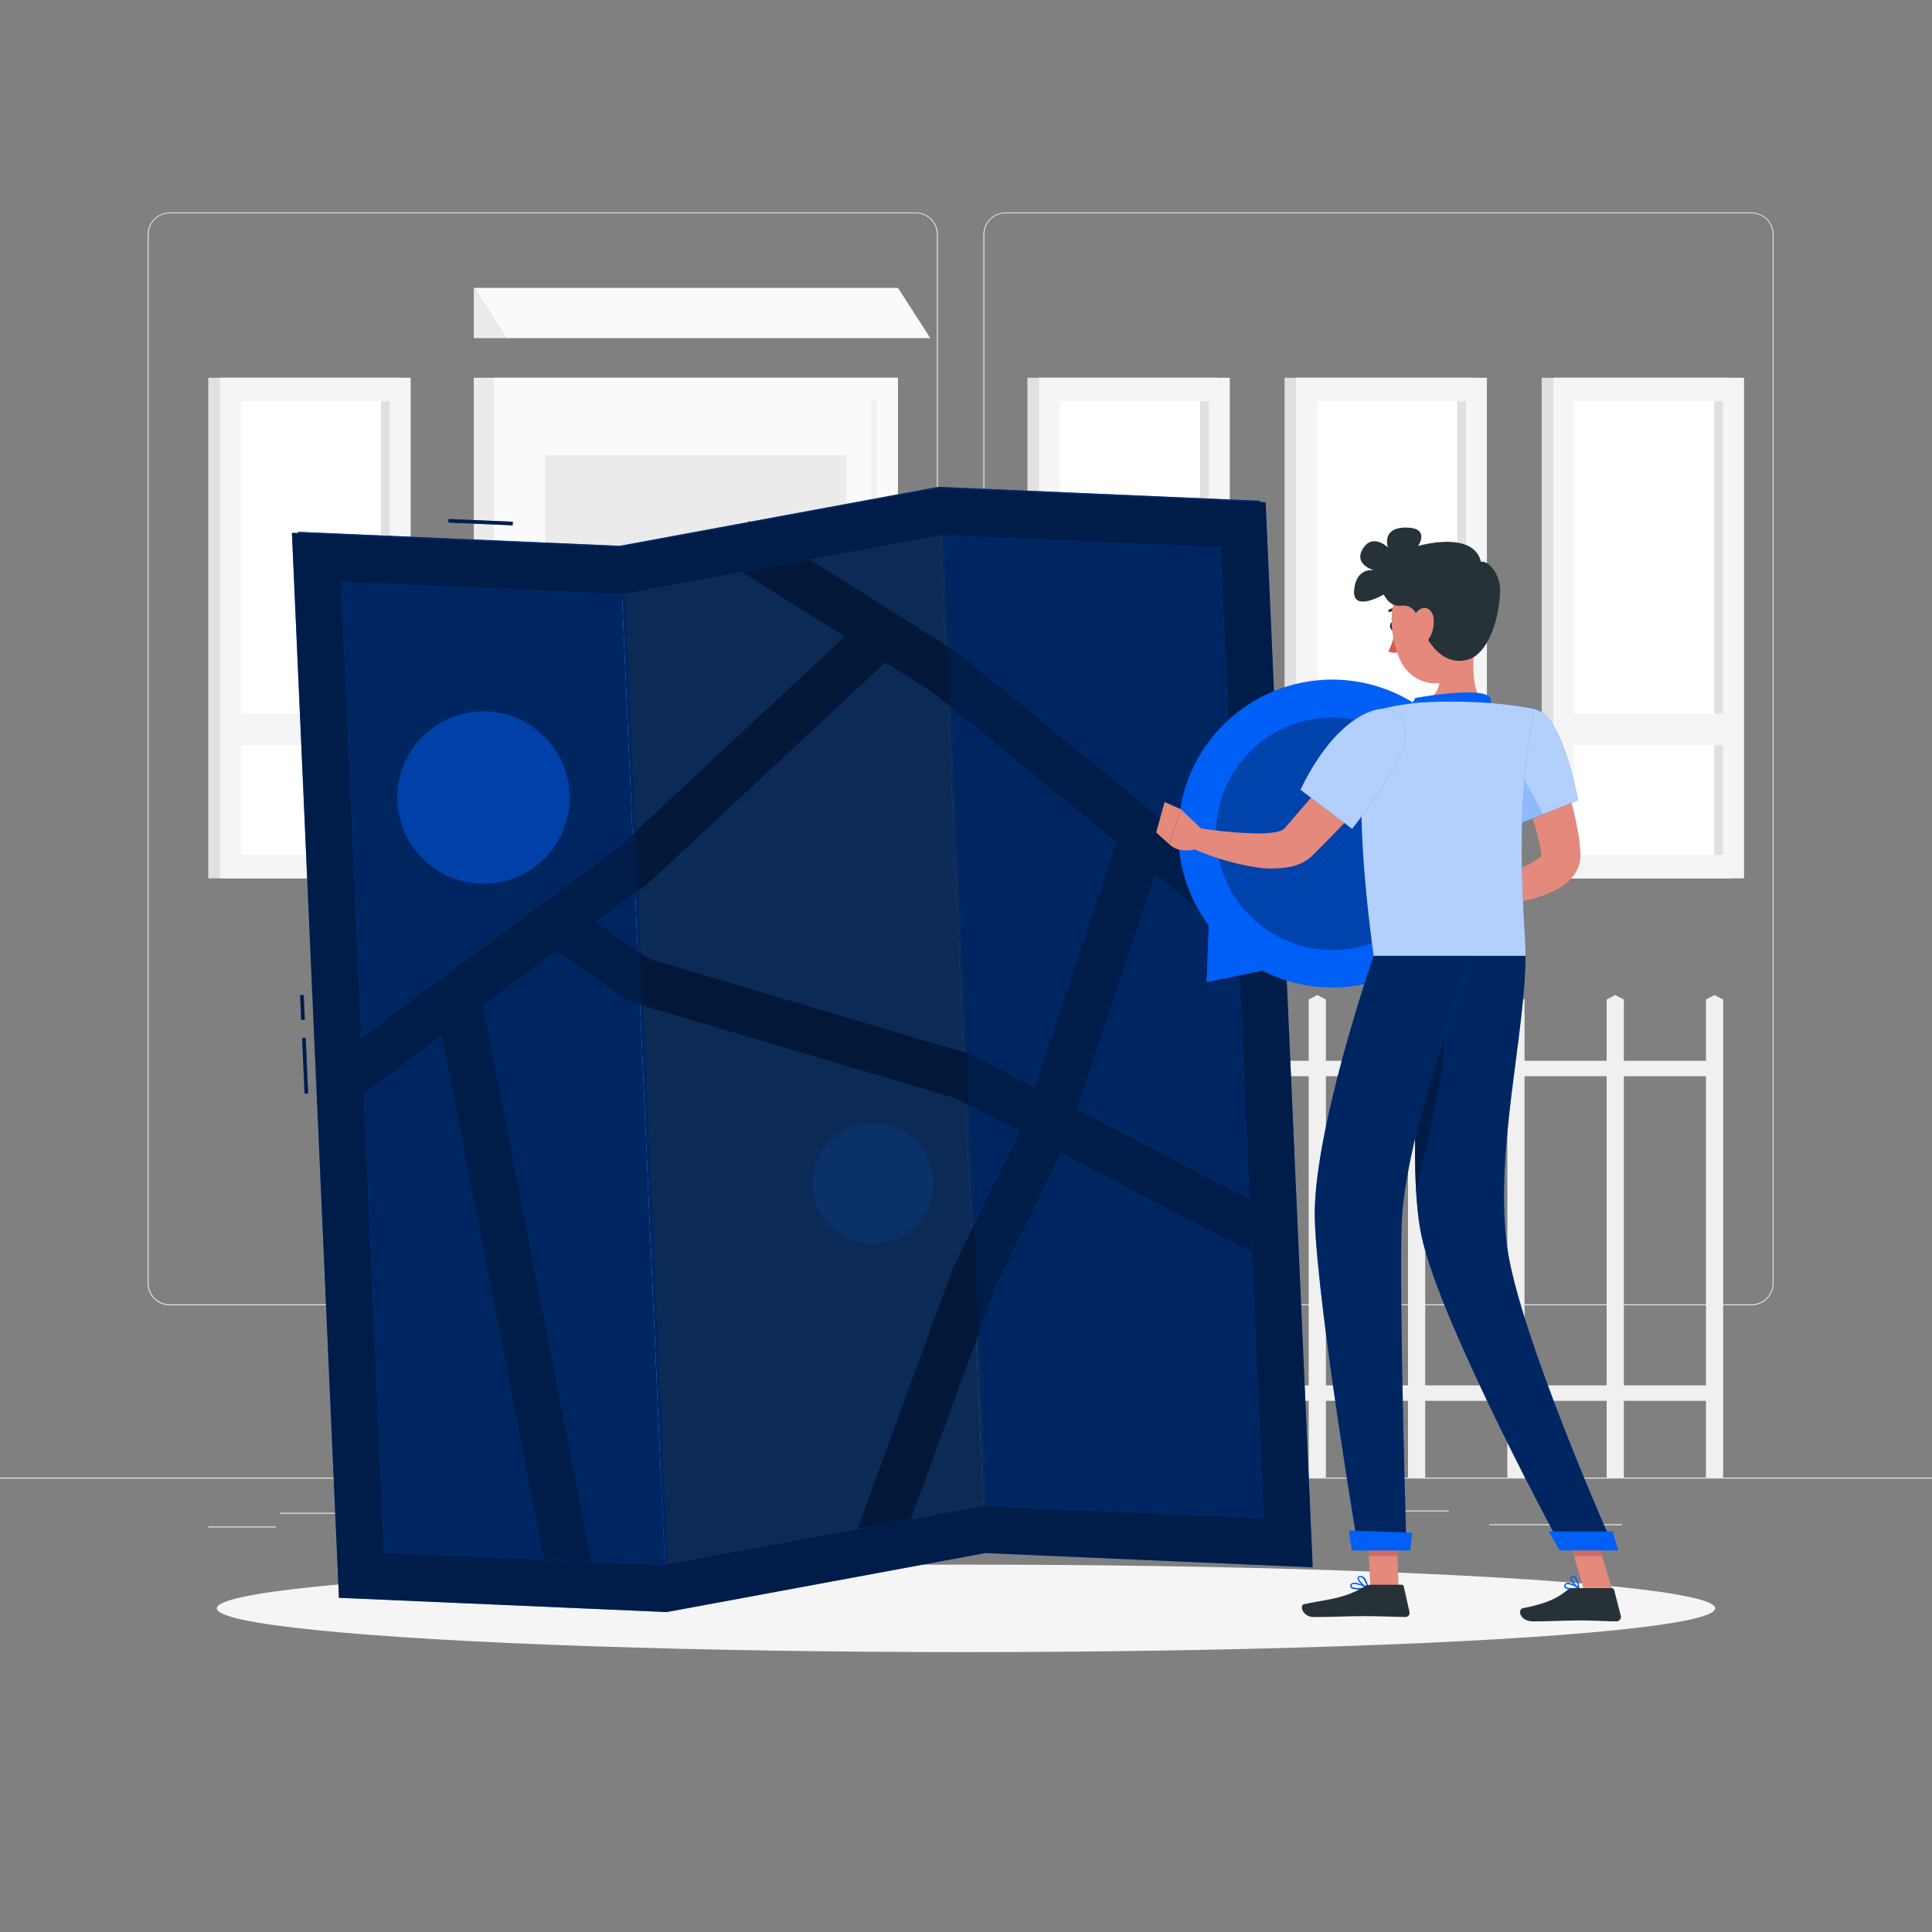 <svg xmlns="http://www.w3.org/2000/svg" viewBox="0 0 500 500"><rect x="0" y="0" width="500" height="500" fill="#808080" stroke="none"/><g id="freepik--background-complete--inject-122"><rect y="382.4" width="500" height="0.25" style="fill:#e6e6e6"></rect><rect x="385.39" y="394.47" width="34.4" height="0.25" style="fill:#e6e6e6"></rect><rect x="255.61" y="394.93" width="10.28" height="0.25" style="fill:#e6e6e6"></rect><rect x="355.58" y="390.91" width="19.36" height="0.25" style="fill:#e6e6e6"></rect><rect x="72.44" y="391.5" width="25.68" height="0.25" style="fill:#e6e6e6"></rect><rect x="53.9" y="395.05" width="17.54" height="0.25" style="fill:#e6e6e6"></rect><rect x="134.44" y="388.97" width="93.68" height="0.25" style="fill:#e6e6e6"></rect><path d="M237,337.8H43.91a5.71,5.71,0,0,1-5.7-5.71V60.66A5.71,5.71,0,0,1,43.91,55H237a5.71,5.71,0,0,1,5.71,5.71V332.09A5.71,5.71,0,0,1,237,337.8ZM43.91,55.2a5.46,5.46,0,0,0-5.45,5.46V332.09a5.46,5.46,0,0,0,5.45,5.46H237a5.47,5.47,0,0,0,5.46-5.46V60.66A5.47,5.47,0,0,0,237,55.2Z" style="fill:#e6e6e6"></path><path d="M453.31,337.8H260.21a5.72,5.72,0,0,1-5.71-5.71V60.66A5.72,5.72,0,0,1,260.21,55h193.1A5.71,5.71,0,0,1,459,60.66V332.09A5.71,5.71,0,0,1,453.31,337.8ZM260.21,55.2a5.47,5.47,0,0,0-5.46,5.46V332.09a5.47,5.47,0,0,0,5.46,5.46h193.1a5.47,5.47,0,0,0,5.46-5.46V60.66a5.47,5.47,0,0,0-5.46-5.46Z" style="fill:#e6e6e6"></path><polygon points="287.29 258.68 289.52 257.51 291.74 258.68 291.74 382.4 287.29 382.4 287.29 258.68" style="fill:#f0f0f0"></polygon><polygon points="312.99 258.68 315.22 257.51 317.44 258.68 317.44 382.4 312.99 382.4 312.99 258.68" style="fill:#f0f0f0"></polygon><polygon points="338.69 258.68 340.92 257.51 343.14 258.68 343.14 382.4 338.69 382.4 338.69 258.68" style="fill:#f0f0f0"></polygon><polygon points="364.39 258.68 366.62 257.51 368.84 258.68 368.84 382.4 364.39 382.4 364.39 258.68" style="fill:#f0f0f0"></polygon><polygon points="390.1 258.68 392.32 257.51 394.55 258.68 394.55 382.4 390.1 382.4 390.1 258.68" style="fill:#f0f0f0"></polygon><polygon points="415.8 258.68 418.02 257.51 420.25 258.68 420.25 382.4 415.8 382.4 415.8 258.68" style="fill:#f0f0f0"></polygon><polygon points="441.5 258.68 443.72 257.51 445.95 258.68 445.95 382.4 441.5 382.4 441.5 258.68" style="fill:#f0f0f0"></polygon><rect x="289.52" y="274.53" width="154.2" height="4" transform="translate(733.24 553.06) rotate(180)" style="fill:#f0f0f0"></rect><rect x="289.52" y="358.53" width="154.2" height="4" transform="translate(733.24 721.06) rotate(180)" style="fill:#f0f0f0"></rect><rect x="122.62" y="97.76" width="109.76" height="242.76" style="fill:#ebebeb"></rect><rect x="127.83" y="97.76" width="104.56" height="242.76" style="fill:#fafafa"></rect><rect x="64.24" y="172.36" width="231.74" height="93.55" transform="translate(399.25 39.03) rotate(90)" style="fill:#fafafa"></rect><rect x="167.45" y="91.48" width="25.31" height="77.95" transform="translate(310.56 -49.66) rotate(90)" style="fill:#ebebeb"></rect><rect x="152.43" y="253.95" width="55.36" height="77.95" transform="translate(473.03 112.81) rotate(90)" style="fill:#ebebeb"></rect><rect x="141.14" y="150.05" width="35.22" height="108.05" transform="translate(317.49 408.15) rotate(180)" style="fill:#ebebeb"></rect><rect x="183.87" y="150.05" width="35.22" height="108.05" transform="translate(402.95 408.15) rotate(180)" style="fill:#ebebeb"></rect><rect x="110.3" y="218.42" width="231.74" height="1.43" transform="translate(445.3 -7.03) rotate(90)" style="fill:#f0f0f0"></rect><path d="M219.08,209.1a4.69,4.69,0,1,1-4.69-4.69A4.7,4.7,0,0,1,219.08,209.1Z" style="fill:#e0e0e0"></path><path d="M220.92,208.13a4.7,4.7,0,1,1-4.69-4.69A4.69,4.69,0,0,1,220.92,208.13Z" style="fill:#fafafa"></path><rect x="122.62" y="340.52" width="20.94" height="20.94" style="fill:#ebebeb"></rect><rect x="143.57" y="340.52" width="109.81" height="20.94" transform="translate(396.94 701.97) rotate(180)" style="fill:#fafafa"></rect><rect x="122.62" y="361.46" width="41.88" height="20.94" style="fill:#ebebeb"></rect><rect x="164.51" y="361.46" width="109.81" height="20.94" transform="translate(438.82 743.86) rotate(180)" style="fill:#fafafa"></rect><rect x="265.89" y="97.76" width="49.36" height="129.56" style="fill:#e0e0e0"></rect><rect x="268.9" y="97.76" width="49.36" height="129.56" style="fill:#f5f5f5"></rect><rect x="234.88" y="143.27" width="117.4" height="38.53" transform="translate(456.12 -131.05) rotate(90)" style="fill:#fff"></rect><rect x="253.01" y="161.4" width="117.4" height="2.28" transform="translate(474.25 -149.17) rotate(90)" style="fill:#e0e0e0"></rect><rect x="271.14" y="184.75" width="44.88" height="8.16" style="fill:#f5f5f5"></rect><rect x="332.44" y="97.76" width="49.36" height="129.56" style="fill:#e0e0e0"></rect><rect x="335.45" y="97.76" width="49.36" height="129.56" style="fill:#f5f5f5"></rect><rect x="301.43" y="143.27" width="117.4" height="38.53" transform="translate(522.67 -197.6) rotate(90)" style="fill:#fff"></rect><rect x="319.56" y="161.4" width="117.4" height="2.28" transform="translate(540.8 -215.72) rotate(90)" style="fill:#e0e0e0"></rect><rect x="337.69" y="184.75" width="44.88" height="8.16" style="fill:#f5f5f5"></rect><rect x="398.98" y="97.76" width="49.36" height="129.56" style="fill:#e0e0e0"></rect><rect x="402" y="97.76" width="49.36" height="129.56" style="fill:#f5f5f5"></rect><rect x="367.98" y="143.27" width="117.4" height="38.53" transform="translate(589.22 -264.14) rotate(90)" style="fill:#fff"></rect><rect x="386.11" y="161.4" width="117.4" height="2.28" transform="translate(607.34 -282.27) rotate(90)" style="fill:#e0e0e0"></rect><rect x="404.24" y="184.75" width="44.88" height="8.16" style="fill:#f5f5f5"></rect><rect x="53.9" y="97.76" width="49.36" height="129.56" style="fill:#e0e0e0"></rect><rect x="56.92" y="97.76" width="49.36" height="129.56" style="fill:#f5f5f5"></rect><rect x="22.9" y="143.27" width="117.4" height="38.53" transform="translate(244.14 80.94) rotate(90)" style="fill:#fff"></rect><rect x="41.03" y="161.4" width="117.4" height="2.28" transform="translate(262.26 62.81) rotate(90)" style="fill:#e0e0e0"></rect><rect x="59.16" y="184.75" width="44.88" height="8.16" style="fill:#f5f5f5"></rect><polygon points="122.63 74.5 122.63 87.5 131 87.5 122.63 74.5" style="fill:#ebebeb"></polygon><polygon points="232.39 74.5 122.63 74.5 131 87.5 240.76 87.5 232.39 74.5" style="fill:#fafafa"></polygon></g><g id="freepik--Shadow--inject-122"><ellipse cx="250" cy="416.24" rx="193.89" ry="11.32" style="fill:#f5f5f5"></ellipse></g><g id="freepik--Map--inject-122"><polygon points="254.87 398.06 338.15 401.68 326.14 129.61 242.85 125.99 254.87 398.06" style="fill:#005FF6"></polygon><polygon points="254.87 398.06 338.15 401.68 326.14 129.61 242.85 125.99 254.87 398.06" style="opacity:0.6"></polygon><polygon points="172.42 413.33 254.87 398.06 242.85 125.99 160.4 141.26 172.42 413.33" style="fill:#005FF6"></polygon><polygon points="172.42 413.33 254.87 398.06 242.85 125.99 160.4 141.26 172.42 413.33" style="opacity:0.6"></polygon><polygon points="89.13 409.71 172.42 413.33 160.4 141.26 77.11 137.64 89.13 409.71" style="fill:#005FF6"></polygon><polygon points="89.13 409.71 172.42 413.33 160.4 141.26 77.11 137.64 89.13 409.71" style="opacity:0.6"></polygon><rect x="123.91" y="126.82" width="0.93" height="16.64" transform="translate(-16.04 253.52) rotate(-87.51)" style="fill:#005FF6"></rect><rect x="77.82" y="257.52" width="0.93" height="6.4" transform="translate(-11.44 3.71) rotate(-2.53)" style="fill:#005FF6"></rect><rect x="78.49" y="268.63" width="0.93" height="14.4" transform="translate(-12.09 3.75) rotate(-2.53)" style="fill:#005FF6"></rect><circle cx="125.12" cy="206.41" r="22.29" style="fill:#005FF6;opacity:0.6"></circle><circle cx="225.92" cy="306.19" r="15.62" transform="translate(-152.68 268.04) rotate(-47.82)" style="fill:#005FF6;opacity:0.2"></circle><path d="M331.49,314.44,278.74,287,299,226.34l22.3,18.25,7.72-9.43-80.45-65.84-54.68-34.47-6.5,10.3,31.14,19.63-58.36,54.35L84.31,275.25,91.55,285l22.71-16.8,27.18,139.37,11.95-2.33L125.11,260.21l18.86-14,18.73,13,84.6,25.07,16.42,8.56L246.3,328.81,222,395.36l11.44,4.18,24.11-66,17-35.07,51.33,26.74ZM168,248.11l-13.72-9.51,13.36-9.88.27-.21,61.23-57,12.25,7.73,47.48,38.85-21.1,63.18L251.89,273Z" style="fill:#005FF6"></path><polygon points="173.2 413.33 255.65 398.06 243.63 125.99 161.18 141.26 173.2 413.33" style="fill:#263238;opacity:0.3;mix-blend-mode:multiply"></polygon><circle cx="125.12" cy="206.41" r="22.29" style="opacity:0.1"></circle><path d="M331.49,314.44,278.74,287,299,226.34l22.3,18.25,7.72-9.43-80.45-65.84-54.68-34.47-6.5,10.3,31.14,19.63-58.36,54.35L84.31,275.25,91.55,285l22.71-16.8,27.18,139.37,11.95-2.33L125.11,260.21l18.86-14,18.73,13,84.6,25.07,16.42,8.56L246.3,328.81,222,395.36l11.44,4.18,24.11-66,17-35.07,51.33,26.74ZM168,248.11l-13.72-9.51,13.36-9.88.27-.21,61.23-57,12.25,7.73,47.48,38.85-21.1,63.18L251.89,273Z" style="opacity:0.7"></path><path d="M327.54,130l-84.81-3.68-82.46,15.26-84.72-3.68L87.72,413.51l84.82,3.69L255,401.93l84.73,3.69Zm-72,259.78-1.38-.06-1.36.26-81.09,15L99.4,401.83,88.3,150.63l71.44,3.1,1.39.06,1.36-.25,81.09-15,72.29,3.14L327,392.87Z" style="fill:#005FF6"></path><path d="M327.54,130l-84.81-3.68-82.46,15.26-84.72-3.68L87.72,413.51l84.82,3.69L255,401.93l84.73,3.69Zm-72,259.78-1.38-.06-1.36.26-81.09,15L99.4,401.83,88.3,150.63l71.44,3.1,1.39.06,1.36-.25,81.09-15,72.29,3.14L327,392.87Z" style="opacity:0.7"></path><rect x="123.91" y="126.82" width="0.93" height="16.64" transform="translate(-16.04 253.52) rotate(-87.51)" style="opacity:0.7"></rect><rect x="77.82" y="257.52" width="0.93" height="6.4" transform="translate(-11.44 3.71) rotate(-2.53)" style="opacity:0.7"></rect><rect x="78.49" y="268.63" width="0.93" height="14.4" transform="translate(-12.09 3.75) rotate(-2.53)" style="opacity:0.7"></rect></g><g id="freepik--Character--inject-122"><path d="M370.55,185.34a39.84,39.84,0,0,0-57.75,54.14l-.54,14.73,14.44-3a39.84,39.84,0,0,0,43.85-65.9Z" style="fill:#005FF6"></path><circle cx="344.81" cy="215.76" r="30.09" transform="translate(-16.92 29.75) rotate(-4.82)" style="fill:#005FF6"></circle><circle cx="344.81" cy="215.76" r="30.09" transform="translate(-16.92 29.75) rotate(-4.82)" style="opacity:0.3"></circle><polygon points="361.98 410.99 354.64 410.99 353.91 393.98 361.25 393.98 361.98 410.99" style="fill:#e4897b"></polygon><path d="M399.71,189.36c.64,1.26,1.17,2.38,1.68,3.58s1,2.37,1.51,3.56c1,2.39,1.84,4.82,2.62,7.29s1.51,5,2.07,7.56c.31,1.27.53,2.59.79,3.9s.41,2.64.52,4l.1,1,0,.26,0,.38a7.36,7.36,0,0,1,0,1.15,8.62,8.62,0,0,1-1.37,4,12.42,12.42,0,0,1-4.35,3.92,30.8,30.8,0,0,1-8,3,70.11,70.11,0,0,1-15.43,1.85l-.7-5.47A130.25,130.25,0,0,0,392.72,225a26.68,26.68,0,0,0,5.54-2.91c.67-.49,1.12-1.08,1-1.1a.93.93,0,0,0-.22.54,1.8,1.8,0,0,0,0,.22s0,.06,0,0l0-.1,0-.21-.16-.82a85.1,85.1,0,0,0-3.78-13.29c-.8-2.22-1.67-4.43-2.56-6.63s-1.87-4.43-2.77-6.45Z" style="fill:#e4897b"></path><path d="M398.41,184c6.38,3,10,23.1,10,23.1l-15.57,6.21a116.48,116.48,0,0,1-5.5-17.15C385.2,186.9,391.9,180.9,398.41,184Z" style="fill:#005FF6"></path><path d="M398.41,184c6.38,3,10,23.1,10,23.1l-15.57,6.21a116.48,116.48,0,0,1-5.5-17.15C385.2,186.9,391.9,180.9,398.41,184Z" style="fill:#fff;opacity:0.7"></path><polygon points="417.14 410.99 409.79 410.99 404.73 393.98 412.08 393.98 417.14 410.99" style="fill:#e4897b"></polygon><polygon points="353.91 393.98 354.28 402.75 361.63 402.75 361.26 393.98 353.91 393.98" style="fill:#ce6f64"></polygon><polygon points="412.08 393.98 404.73 393.98 407.34 402.75 414.69 402.75 412.08 393.98" style="fill:#ce6f64"></polygon><path d="M369.43,247.36S363.34,299,367.91,320c5,23,36.53,81.06,36.53,81.06H417.9s-25.09-56.17-27.95-79c-3.1-24.75,4.84-54.64,4.84-74.71Z" style="fill:#005FF6"></path><path d="M369.43,247.36S363.34,299,367.91,320c5,23,36.53,81.06,36.53,81.06H417.9s-25.09-56.17-27.95-79c-3.1-24.75,4.84-54.64,4.84-74.71Z" style="opacity:0.6"></path><path d="M380.61,229l-5.13-1.84.16,9.39s4.15.27,6.45-2.43Z" style="fill:#e4897b"></path><polygon points="369 226.82 369.5 234.57 375.64 236.54 375.48 227.16 369 226.82" style="fill:#e4897b"></polygon><path d="M361.13,162c.12.58-.09,1.11-.47,1.19s-.78-.33-.9-.91.09-1.12.47-1.19S361,161.39,361.13,162Z" style="fill:#263238"></path><path d="M361.09,163.07a21.26,21.26,0,0,1-1.78,5.53,3.42,3.42,0,0,0,2.88,0Z" style="fill:#de5753"></path><path d="M359.63,158.41a.36.36,0,0,1-.29-.16.34.34,0,0,1,.11-.48,3.44,3.44,0,0,1,3.17-.09.35.35,0,0,1,.17.46.34.34,0,0,1-.46.17,2.74,2.74,0,0,0-2.51.05A.41.41,0,0,1,359.63,158.41Z" style="fill:#263238"></path><path d="M382.28,163c-1.06,5.37-2.11,15.22,1.65,18.81,0,0-1.47,5.45-11.45,5.45-11,0-5.25-5.45-5.25-5.45,6-1.44,5.84-5.88,4.79-10.06Z" style="fill:#e4897b"></path><path d="M365.06,182.83l1.22-2.19s19-3.47,19.53.39a7.39,7.39,0,0,1-.25,2.42Z" style="fill:#005FF6"></path><path d="M406.71,411.37a2.36,2.36,0,0,1-1.77-.49.68.68,0,0,1,0-.82.81.81,0,0,1,.54-.41c1.08-.26,3.1,1.14,3.19,1.2a.17.17,0,0,1-.06.31A9.32,9.32,0,0,1,406.71,411.37Zm-.92-1.4a.78.78,0,0,0-.22,0,.48.48,0,0,0-.32.23c-.16.29-.06.41,0,.45.31.41,1.81.42,2.91.24A5.74,5.74,0,0,0,405.79,410Z" style="fill:#005FF6"></path><path d="M408.58,411.17a.11.11,0,0,1-.08,0c-.76-.41-2.23-2-2.08-2.84a.57.57,0,0,1,.56-.45,1,1,0,0,1,.74.22c.85.7,1,2.82,1,2.91a.16.16,0,0,1-.08.16A.14.14,0,0,1,408.58,411.17Zm-1.48-3H407c-.23,0-.25.13-.26.18-.09.48.85,1.7,1.6,2.27a4.19,4.19,0,0,0-.86-2.3A.64.64,0,0,0,407.1,408.19Z" style="fill:#005FF6"></path><path d="M351.69,411.37c-.95,0-1.86-.13-2.16-.56a.66.66,0,0,1,0-.76.88.88,0,0,1,.55-.4c1.23-.34,3.79,1.13,3.9,1.19a.17.17,0,0,1,.09.18.17.17,0,0,1-.14.14A13.12,13.12,0,0,1,351.69,411.37Zm-1.17-1.43a1.66,1.66,0,0,0-.33,0,.55.55,0,0,0-.35.25c-.12.21-.07.32,0,.38.34.48,2.2.49,3.57.29A7.93,7.93,0,0,0,350.52,409.94Z" style="fill:#005FF6"></path><path d="M353.91,411.17l-.08,0c-.88-.4-2.64-2-2.5-2.82,0-.19.17-.44.64-.48a1.25,1.25,0,0,1,1,.3c.93.76,1.13,2.74,1.14,2.82a.18.18,0,0,1-.07.16A.21.21,0,0,1,353.91,411.17Zm-1.8-3H352c-.31,0-.33.16-.34.2-.08.5,1.11,1.74,2,2.29a4.18,4.18,0,0,0-1-2.27A1,1,0,0,0,352.11,408.19Z" style="fill:#005FF6"></path><path d="M407.09,411H417a.76.76,0,0,1,.75.52l1.73,6.73a1.16,1.16,0,0,1-1.28,1.34c-3.45,0-5.13-.22-9.47-.22-2.67,0-8.18.24-11.86.24s-4.18-3.14-2.67-3.43c6.78-1.28,9.33-3,11.5-4.71A2.29,2.29,0,0,1,407.09,411Z" style="fill:#263238"></path><path d="M354.69,410.14h8a.63.63,0,0,1,.62.5l1.46,6.53a1.07,1.07,0,0,1-1.06,1.31c-2.9-.05-7.08-.22-10.71-.22-4.26,0-7.93.23-12.92.23-3,0-3.85-3.05-2.59-3.32,5.75-1.26,10.44-1.39,15.41-4.46A3.41,3.41,0,0,1,354.69,410.14Z" style="fill:#263238"></path><path d="M364.45,194.62c-3.47,4.07-7,8-10.6,12s-7.28,7.8-11.05,11.63L340,221.07l-.43.42a9.35,9.35,0,0,1-.76.67,10,10,0,0,1-1.57,1,12.13,12.13,0,0,1-3,1.1,25.83,25.83,0,0,1-9.58.12,64.48,64.48,0,0,1-16.07-4.83l1.64-5.27a109.11,109.11,0,0,0,15.12,1.42,31.69,31.69,0,0,0,3.46-.17,11.4,11.4,0,0,0,2.79-.61,3.23,3.23,0,0,0,.73-.39c.05-.05.08-.08.07-.1h0l.1-.11.16-.19,2.58-3,10.36-12c3.47-4,7-8,10.5-11.9Z" style="fill:#e4897b"></path><path d="M391.94,197.22l-4.64-1a116.48,116.48,0,0,0,5.5,17.15l6.43-2.57C397.91,207.35,394.57,202.28,391.94,197.22Z" style="fill:#005FF6;opacity:0.2"></path><path d="M352.5,200.61c-.21,3.86-.25,8.57,0,14.31l6.83-16.66Z" style="fill:#005FF6"></path><path d="M311.22,214.8l-5.59-5.37-3.08,9s2.14,2.66,7.31,1.27Z" style="fill:#e4897b"></path><polygon points="301.39 207.57 299.22 215.44 302.55 218.45 305.63 209.43 301.39 207.57" style="fill:#e4897b"></polygon><path d="M380.26,156.84c1,7.23,1.95,11.4-.92,15.79-4.31,6.6-13.77,5.1-16.91-1.68-2.82-6.1-4-16.89,2.44-21.13A9.94,9.94,0,0,1,380.26,156.84Z" style="fill:#e4897b"></path><path d="M388.22,153c.1-4.67-3.24-8.07-4.94-7.57-2-8.37-16.3-4.12-16.3-4.12s3.33-4.75-3.13-4.77-4.65,5.15-4.65,5.15-3.93-3.85-6.49.32,3,5.62,3,5.62-4.64-1.07-5.25,5,7.65,1.23,7.65,1.23c1.4,2.58,3.05,3.09,4.65,2.88a3.66,3.66,0,0,1,3.91,2.55c2.31,7,6.73,13.31,13.32,11.38C385.26,169.11,388.07,159.83,388.22,153Z" style="fill:#263238"></path><path d="M371,159.93a8.29,8.29,0,0,1-1.07,5.19c-1.23,2-3.08,1.29-3.78-.76-.63-1.85-.75-5.13,1-6.47S370.71,157.77,371,159.93Z" style="fill:#e4897b"></path><path d="M373.11,265.11c-1.22-3.58-3.49.12-5.85,6.09-.83,11.84-1.44,26-.76,37.3C369.23,294.57,375.8,273,373.11,265.11Z" style="opacity:0.3"></path><path d="M355.5,247.36s-16,46.11-15.22,68.52c.83,23.3,11.27,85.17,11.27,85.17H364s-1.84-60.51-1.29-83.4c.61-24.95,18.62-70.29,18.62-70.29Z" style="fill:#005FF6"></path><path d="M355.5,247.36s-16,46.11-15.22,68.52c.83,23.3,11.27,85.17,11.27,85.17H364s-1.84-60.51-1.29-83.4c.61-24.95,18.62-70.29,18.62-70.29Z" style="opacity:0.6"></path><path d="M400.83,396.33c-.06,0,2.85,4.93,2.85,4.93h15.14l-1.49-4.93Z" style="fill:#005FF6"></path><path d="M349.15,396.1c-.06,0,.7,5.16.7,5.16H365l.41-4.61Z" style="fill:#005FF6"></path><path d="M355.93,183.86s-7.82,8.84-.43,63.5h39.29c.27-6-3.52-35.45,2.3-63.87a100.85,100.85,0,0,0-13.16-1.66,140.87,140.87,0,0,0-16.7,0A74.19,74.19,0,0,0,355.93,183.86Z" style="fill:#005FF6"></path><path d="M355.93,183.86s-7.82,8.84-.43,63.5h39.29c.27-6-3.52-35.45,2.3-63.87a100.85,100.85,0,0,0-13.16-1.66,140.87,140.87,0,0,0-16.7,0A74.19,74.19,0,0,0,355.93,183.86Z" style="fill:#fff;opacity:0.7"></path><path d="M363.76,190.36c-.09,7-13.84,24.13-13.84,24.13L336.58,204.4s4.24-9.64,11-15.73C356.19,180.86,363.86,182.14,363.76,190.36Z" style="fill:#005FF6"></path><path d="M363.76,190.36c-.09,7-13.84,24.13-13.84,24.13L336.58,204.4s4.24-9.64,11-15.73C356.19,180.86,363.86,182.14,363.76,190.36Z" style="fill:#fff;opacity:0.7"></path></g></svg>